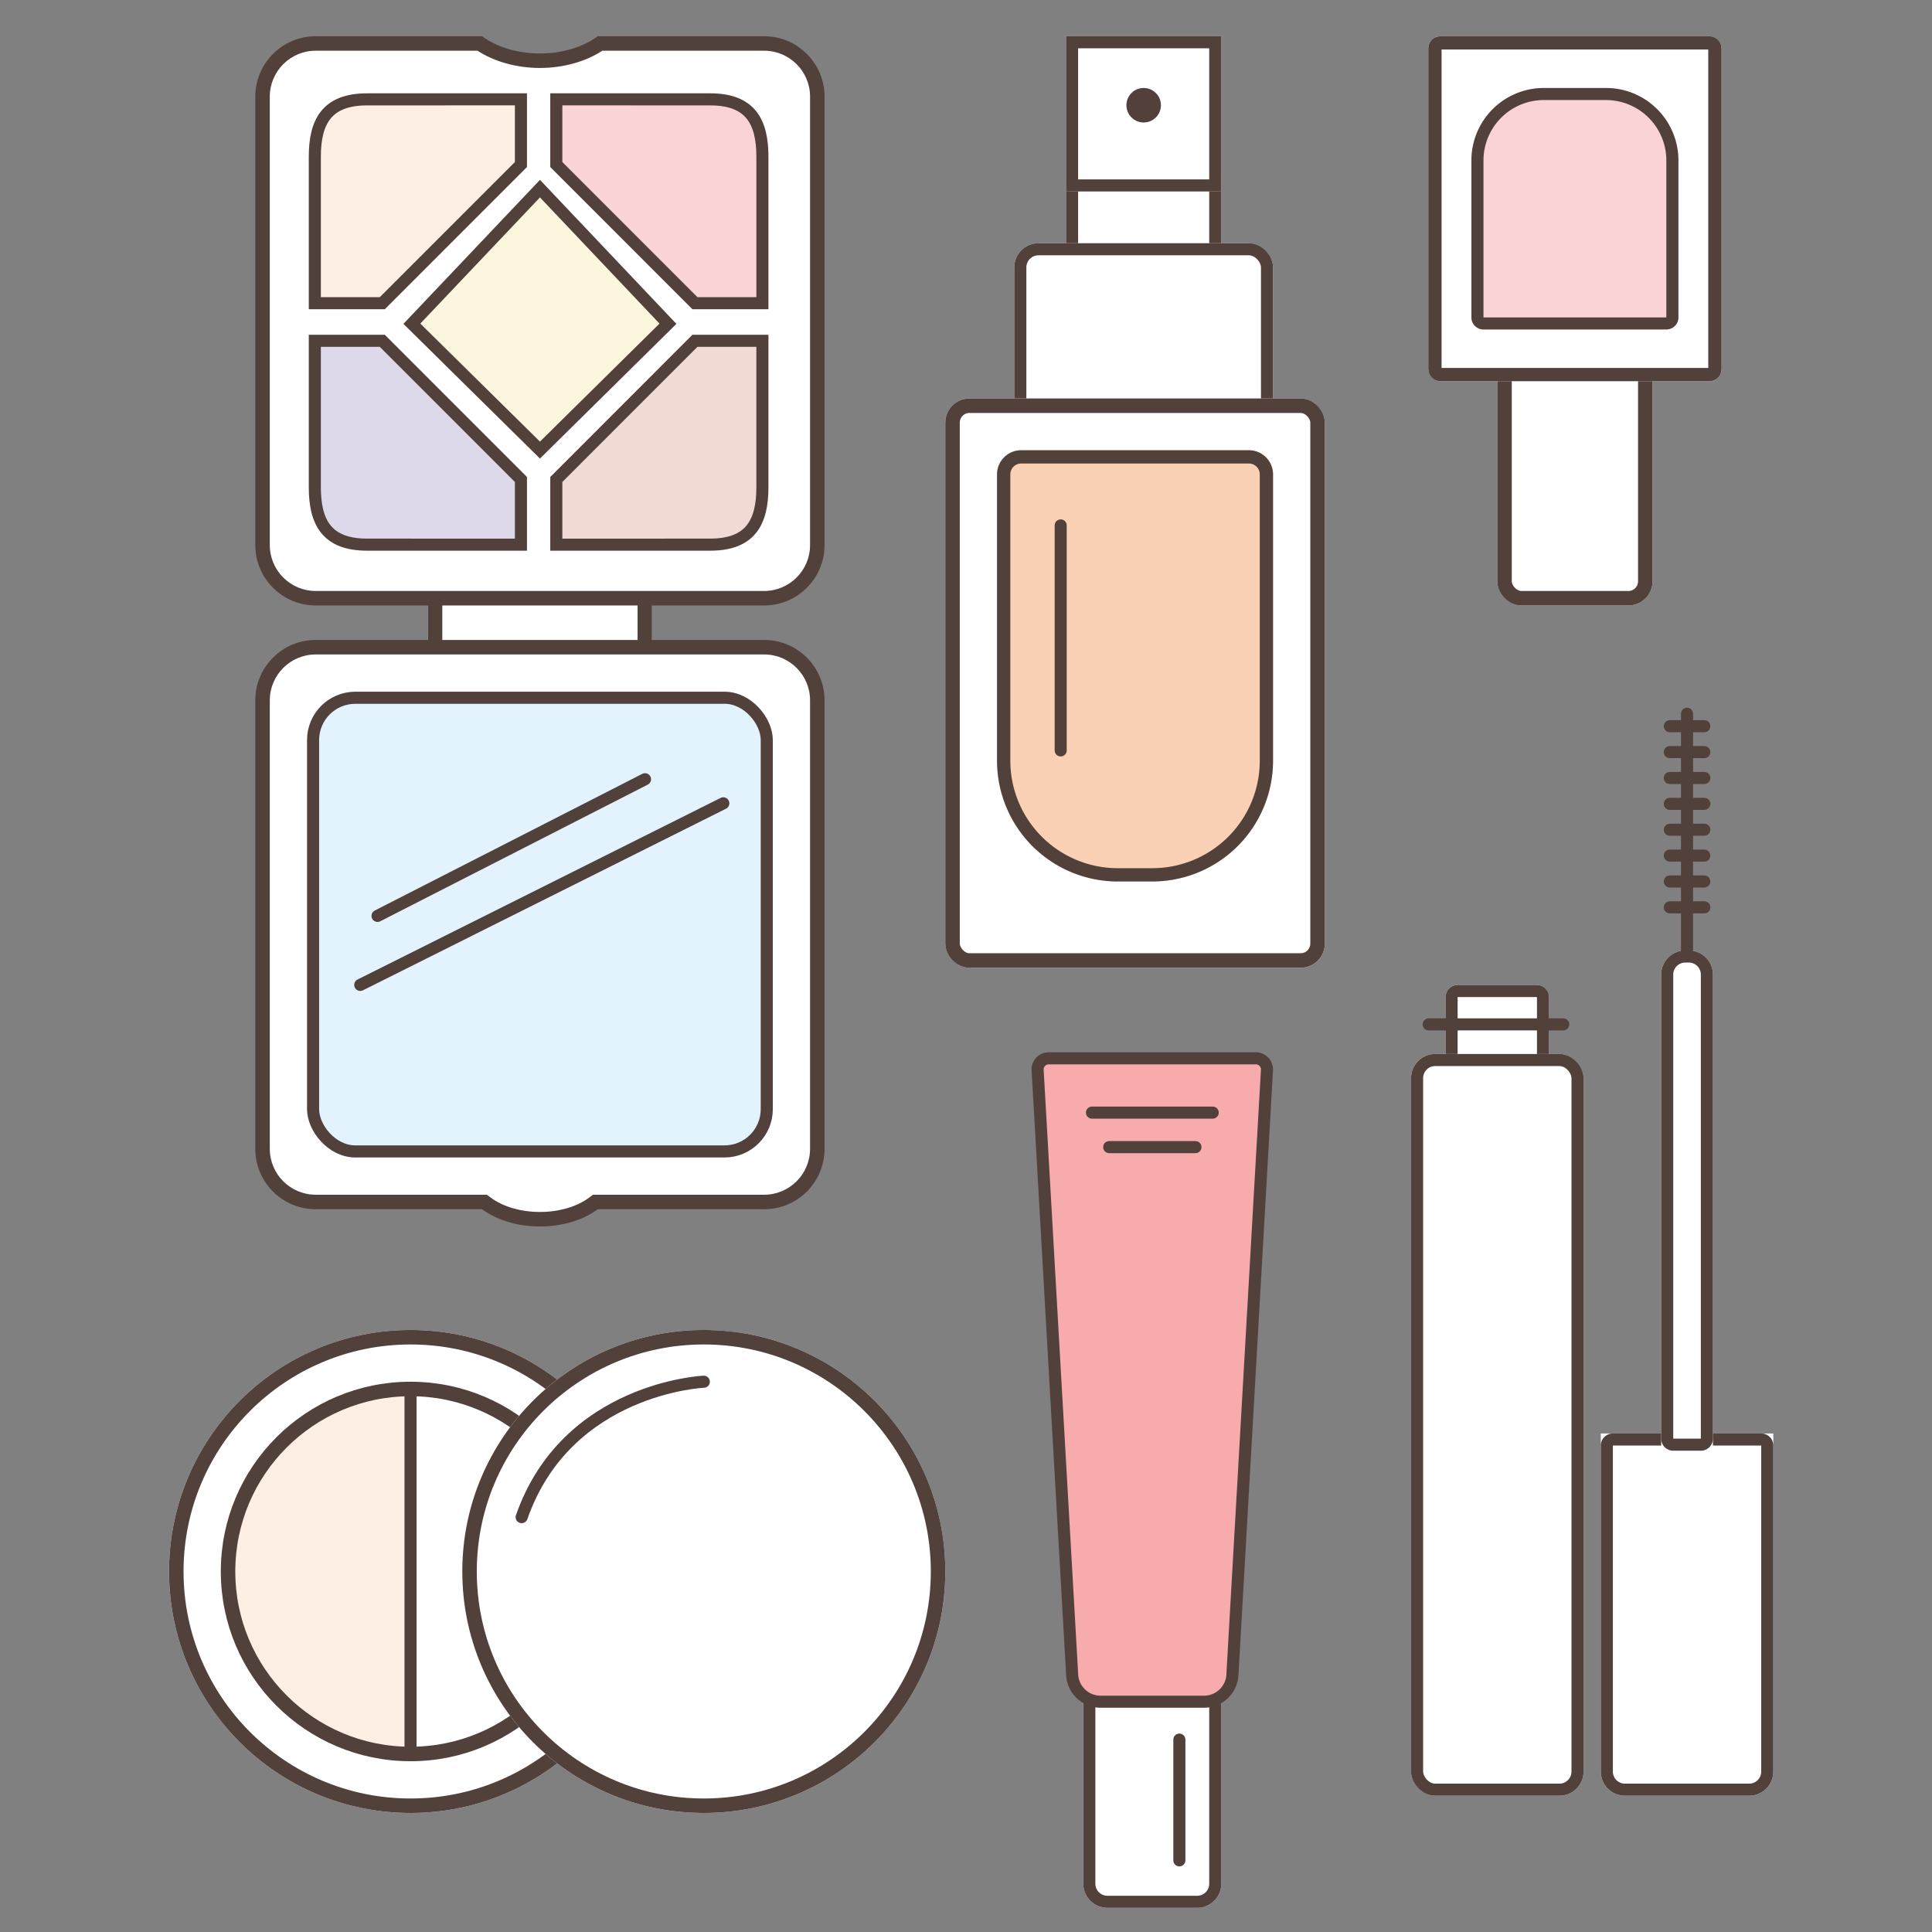 <svg xmlns="http://www.w3.org/2000/svg" xmlns:xlink="http://www.w3.org/1999/xlink" width="160" height="160" viewBox="0 0 160 160">
  <rect x="0" y="0" width="160" height="160" fill="#808080" stroke="none"/>
  <defs>
    <clipPath id="clip-path">
      <rect id="長方形_1690" data-name="長方形 1690" width="160" height="160" transform="translate(-52 4130)" fill="#fff" stroke="#707070" stroke-width="1"/>
    </clipPath>
  </defs>
  <g id="f-ico01" transform="translate(52 -4130)" clip-path="url(#clip-path)">
    <g id="グループ_14565" data-name="グループ 14565" transform="translate(-341 3549)">
      <g id="グループ_14559" data-name="グループ 14559" transform="translate(367.285 584)">
        <g id="グループ_14556" data-name="グループ 14556" transform="translate(5.714)">
          <g id="長方形_1676" data-name="長方形 1676" transform="translate(4.286 11.429)" fill="#fff" stroke="#52403b" stroke-width="1">
            <rect width="12.857" height="7.143" stroke="none"/>
            <rect x="0.5" y="0.5" width="11.857" height="6.143" fill="none"/>
          </g>
          <g id="長方形_1675" data-name="長方形 1675" transform="translate(0 17.143)" fill="#fff" stroke="#52403b" stroke-width="1">
            <rect width="21.429" height="17.143" rx="2" stroke="none"/>
            <rect x="0.5" y="0.5" width="20.429" height="16.143" rx="1.5" fill="none"/>
          </g>
          <g id="長方形_1677" data-name="長方形 1677" transform="translate(4.286)" fill="#fff" stroke="#52403b" stroke-width="1">
            <rect width="12.857" height="12.857" stroke="none"/>
            <rect x="0.5" y="0.5" width="11.857" height="11.857" fill="none"/>
          </g>
          <circle id="楕円形_69" data-name="楕円形 69" cx="1.429" cy="1.429" r="1.429" transform="translate(9.286 4.286)" fill="#52403b"/>
        </g>
        <g id="長方形_1673" data-name="長方形 1673" transform="translate(0 30)" fill="#fff" stroke="#52403b" stroke-width="1.2">
          <rect width="31.429" height="47.143" rx="2" stroke="none"/>
          <rect x="0.6" y="0.6" width="30.229" height="45.943" rx="1.4" fill="none"/>
        </g>
        <g id="長方形_1674" data-name="長方形 1674" transform="translate(4.286 34.286)" fill="#fad1b5" stroke="#52403b" stroke-width="1.1">
          <path d="M2,0H20.857a2,2,0,0,1,2,2V25.714a10,10,0,0,1-10,10H10a10,10,0,0,1-10-10V2A2,2,0,0,1,2,0Z" stroke="none"/>
          <path d="M2,.55H20.857A1.45,1.45,0,0,1,22.307,2V25.714a9.45,9.45,0,0,1-9.45,9.45H10a9.45,9.45,0,0,1-9.45-9.45V2A1.45,1.45,0,0,1,2,.55Z" fill="none"/>
        </g>
        <path id="パス_65144" data-name="パス 65144" d="M10244.688,2846.36v18.631" transform="translate(-10235.131 -2805.846)" fill="none" stroke="#52403b" stroke-linecap="round" stroke-width="1"/>
      </g>
      <g id="グループ_14560" data-name="グループ 14560" transform="translate(407.285 584)">
        <g id="長方形_1680" data-name="長方形 1680" transform="translate(5.714 25.714)" fill="#fff" stroke="#52403b" stroke-width="1.2">
          <rect width="12.857" height="21.429" rx="2" stroke="none"/>
          <rect x="0.6" y="0.6" width="11.657" height="20.229" rx="1.4" fill="none"/>
        </g>
        <g id="長方形_1678" data-name="長方形 1678" fill="#fff" stroke="#52403b" stroke-width="1.1">
          <rect width="24.286" height="28.571" rx="1" stroke="none"/>
          <rect x="0.55" y="0.55" width="23.186" height="27.471" rx="0.45" fill="none"/>
        </g>
        <g id="長方形_1679" data-name="長方形 1679" transform="translate(3.571 4.286)" fill="#fad4d4" stroke="#52403b" stroke-width="1">
          <path d="M6,0h5.143a6,6,0,0,1,6,6V19a1,1,0,0,1-1,1H1a1,1,0,0,1-1-1V6A6,6,0,0,1,6,0Z" stroke="none"/>
          <path d="M6,.5h5.143a5.5,5.5,0,0,1,5.5,5.5V19a.5.5,0,0,1-.5.5H1A.5.5,0,0,1,.5,19V6A5.5,5.5,0,0,1,6,.5Z" fill="none"/>
        </g>
      </g>
      <g id="グループ_14561" data-name="グループ 14561" transform="translate(310.143 584)">
        <g id="長方形_1682" data-name="長方形 1682" transform="translate(14.286 44.285)" fill="#fff" stroke="#52403b" stroke-width="1.2">
          <rect width="18.571" height="7.143" stroke="none"/>
          <rect x="0.6" y="0.6" width="17.371" height="5.943" fill="none"/>
        </g>
        <g id="前面オブジェクトで型抜き_2" data-name="前面オブジェクトで型抜き 2" transform="translate(0 0)" fill="#fff">
          <path d="M 42.143 46.542 L 5 46.542 C 2.574 46.542 0.6 44.568 0.6 42.143 L 0.6 5 C 0.6 2.574 2.574 0.6 5 0.6 L 18.587 0.6 C 19.896 1.51 21.699 2.028 23.572 2.028 C 25.444 2.028 27.247 1.51 28.556 0.6 L 42.143 0.6 C 44.569 0.6 46.543 2.574 46.543 5 L 46.543 42.143 C 46.543 44.568 44.569 46.542 42.143 46.542 Z" stroke="none"/>
          <path d="M 42.143 45.942 C 44.238 45.942 45.943 44.238 45.943 42.143 L 45.943 5 C 45.943 2.904 44.238 1.2 42.143 1.2 L 28.74 1.2 C 27.347 2.111 25.49 2.628 23.572 2.628 C 21.654 2.628 19.797 2.111 18.404 1.2 L 5 1.2 C 2.905 1.2 1.2 2.904 1.2 5 L 1.2 42.143 C 1.2 44.238 2.905 45.942 5 45.942 L 42.143 45.942 M 42.143 47.142 L 5 47.142 C 2.243 47.142 1.187133761959558e-06 44.899 1.187133761959558e-06 42.143 L 1.187133761959558e-06 5 C 1.187133761959558e-06 2.243 2.243 1.052856418937154e-06 5 1.052856418937154e-06 L 18.781 1.052856418937154e-06 C 20 0.908 21.746 1.428 23.572 1.428 C 25.398 1.428 27.144 0.908 28.363 1.052856418937154e-06 L 42.143 1.052856418937154e-06 C 44.9 1.052856418937154e-06 47.143 2.243 47.143 5 L 47.143 42.143 C 47.143 44.899 44.9 47.142 42.143 47.142 Z" stroke="none" fill="#52403b"/>
        </g>
        <path id="パス_65145" data-name="パス 65145" d="M10209.519,2883.658v5.4l-11.479,11.483h-5.59v-12.124c0-2.9.985-4.756,4.325-4.756Z" transform="translate(-10187.521 -2878.432)" fill="#fdefe3" stroke="#52403b" stroke-width="1"/>
        <path id="パス_65146" data-name="パス 65146" d="M10192.45,2883.658v5.4l11.479,11.483h5.589v-12.124c0-2.9-.985-4.756-4.323-4.756Z" transform="translate(-10167.522 -2878.432)" fill="#fad4d4" stroke="#52403b" stroke-width="1"/>
        <path id="パス_65147" data-name="パス 65147" d="M10209.519,2900.539v-5.4l-11.479-11.483h-5.59v12.124c0,2.9.985,4.756,4.325,4.756Z" transform="translate(-10187.521 -2858.431)" fill="#ddd9ea" stroke="#52403b" stroke-width="1"/>
        <path id="パス_65148" data-name="パス 65148" d="M10192.45,2900.539v-5.4l11.479-11.483h5.589v12.124c0,2.9-.985,4.756-4.323,4.756Z" transform="translate(-10167.522 -2858.431)" fill="#f0dad3" stroke="#52403b" stroke-width="1"/>
        <path id="パス_65149" data-name="パス 65149" d="M10208.682,2888.836l-10.607,11.188,10.607,10.464,10.6-10.464Z" transform="translate(-10185.108 -2876.214)" fill="#fcf6df" stroke="#52403b" stroke-width="1"/>
        <g id="合体_6" data-name="合体 6" transform="translate(0 49.999)" fill="#fff">
          <path d="M 23.572 47.971 C 21.872 47.971 20.256 47.494 19.138 46.662 L 18.979 46.543 L 18.78 46.543 L 5 46.543 C 2.574 46.543 0.6 44.569 0.6 42.143 L 0.6 5 C 0.6 2.574 2.574 0.6 5 0.6 L 42.143 0.6 C 44.569 0.6 46.543 2.574 46.543 5 L 46.543 42.143 C 46.543 44.569 44.569 46.543 42.143 46.543 L 28.364 46.543 L 28.165 46.543 L 28.006 46.662 C 26.888 47.494 25.272 47.971 23.572 47.971 Z" stroke="none"/>
          <path d="M 23.572 47.371 C 25.146 47.371 26.631 46.937 27.647 46.181 L 27.966 45.943 L 42.143 45.943 C 44.238 45.943 45.943 44.238 45.943 42.143 L 45.943 5 C 45.943 2.905 44.238 1.2 42.143 1.2 L 5 1.2 C 2.905 1.2 1.2 2.905 1.2 5 L 1.2 42.143 C 1.2 44.238 2.905 45.943 5 45.943 L 19.178 45.943 L 19.497 46.181 C 20.513 46.937 21.998 47.371 23.572 47.371 M 23.572 48.571 C 21.668 48.571 19.957 48.02 18.78 47.143 L 5 47.143 C 2.239 47.143 1.187133761959558e-06 44.905 1.187133761959558e-06 42.143 L 1.187133761959558e-06 5 C 1.187133761959558e-06 2.239 2.239 6.622314572268806e-07 5 6.622314572268806e-07 L 42.143 6.622314572268806e-07 C 44.905 6.622314572268806e-07 47.143 2.239 47.143 5 L 47.143 42.143 C 47.143 44.905 44.905 47.143 42.143 47.143 L 28.364 47.143 C 27.187 48.02 25.476 48.571 23.572 48.571 Z" stroke="none" fill="#52403b"/>
        </g>
        <g id="長方形_1684" data-name="長方形 1684" transform="translate(4.286 54.285)" fill="#e2f3fd" stroke="#52403b" stroke-width="1">
          <rect width="38.571" height="38.571" rx="4" stroke="none"/>
          <rect x="0.5" y="0.5" width="37.571" height="37.571" rx="3.5" fill="none"/>
        </g>
        <path id="パス_65150" data-name="パス 65150" d="M22.338,0,0,10.938" transform="matrix(1, -0.017, 0.017, 1, 9.936, 61.913)" fill="none" stroke="#52403b" stroke-linecap="round" stroke-width="1"/>
        <path id="パス_65151" data-name="パス 65151" d="M30.313,0,0,14.523" transform="matrix(1, -0.017, 0.017, 1, 8.445, 64.043)" fill="none" stroke="#52403b" stroke-linecap="round" stroke-width="1"/>
      </g>
      <g id="グループ_14562" data-name="グループ 14562" transform="translate(303 691.143)">
        <g id="楕円形_73" data-name="楕円形 73" fill="#fff" stroke="#52403b" stroke-width="1.2">
          <circle cx="20" cy="20" r="20" stroke="none"/>
          <circle cx="20" cy="20" r="19.4" fill="none"/>
        </g>
        <path id="パス_65154" data-name="パス 65154" d="M10154.463,2957.333v27.718h-3.164l-3.137-1.182-3.286-2.116-3.032-3.356-1.732-4.164-.522-3.366v-3.021l1.4-3.625,1.55-2.979,1.968-1.943,2.2-1.6,2.548-1.261,2.589-.7h2.617Z" transform="translate(-10134.458 -2950.4)" fill="#fdefe3"/>
        <g id="楕円形_74" data-name="楕円形 74" transform="translate(4.286 4.286)" fill="none" stroke="#52403b" stroke-width="1.2">
          <circle cx="15.714" cy="15.714" r="15.714" stroke="none"/>
          <circle cx="15.714" cy="15.714" r="15.114" fill="none"/>
        </g>
        <g id="楕円形_72" data-name="楕円形 72" transform="translate(24.286)" fill="#fff" stroke="#52403b" stroke-width="1.2">
          <circle cx="20" cy="20" r="20" stroke="none"/>
          <circle cx="20" cy="20" r="19.4" fill="none"/>
        </g>
        <path id="パス_65152" data-name="パス 65152" d="M10171.525,2955s-11.342.495-15.086,11.216" transform="translate(-10127.238 -2950.715)" fill="none" stroke="#52403b" stroke-linecap="round" stroke-width="1"/>
        <path id="パス_65153" data-name="パス 65153" d="M10150,2955.789v29.291" transform="translate(-10130.001 -2950.376)" fill="none" stroke="#52403b" stroke-width="1"/>
      </g>
      <g id="グループ_14563" data-name="グループ 14563" transform="translate(405.857 640.109)">
        <g id="長方形_1686" data-name="長方形 1686" transform="translate(2.857 22.462)" fill="#fff" stroke="#52403b" stroke-width="1">
          <rect width="8.571" height="7.143" rx="1" stroke="none"/>
          <rect x="0.5" y="0.5" width="7.571" height="6.143" rx="0.5" fill="none"/>
        </g>
        <g id="長方形_1685" data-name="長方形 1685" transform="translate(0 28.177)" fill="#fff" stroke="#52403b" stroke-width="1">
          <rect width="14.286" height="61.428" rx="2" stroke="none"/>
          <rect x="0.5" y="0.5" width="13.286" height="60.428" rx="1.5" fill="none"/>
        </g>
        <path id="パス_65155" data-name="パス 65155" d="M10234.021,2870.285h11.142" transform="translate(-10232.562 -2844.559)" fill="none" stroke="#52403b" stroke-linecap="round" stroke-width="1"/>
        <g id="長方形_1687" data-name="長方形 1687" transform="translate(15.714 59.605)" fill="#fff" stroke="#52403b" stroke-width="1">
          <path d="M0,0H14.286a0,0,0,0,1,0,0V28a2,2,0,0,1-2,2H2a2,2,0,0,1-2-2V0A0,0,0,0,1,0,0Z" stroke="none"/>
          <path d="M1,.5H13.286a.5.5,0,0,1,.5.5V28a1.5,1.5,0,0,1-1.5,1.5H2A1.5,1.5,0,0,1,.5,28V1A.5.5,0,0,1,1,.5Z" fill="none"/>
        </g>
        <g id="長方形_1688" data-name="長方形 1688" transform="translate(20.714 19.605)" fill="#fff" stroke="#52403b" stroke-width="1">
          <path d="M2,0h.286a2,2,0,0,1,2,2V41.428a0,0,0,0,1,0,0H0a0,0,0,0,1,0,0V2A2,2,0,0,1,2,0Z" stroke="none"/>
          <path d="M2,.5h.286A1.5,1.5,0,0,1,3.786,2V40.428a.5.5,0,0,1-.5.5H1a.5.5,0,0,1-.5-.5V2A1.5,1.5,0,0,1,2,.5Z" fill="none"/>
        </g>
        <path id="パス_65156" data-name="パス 65156" d="M10249,2873.276v-20" transform="translate(-10226.144 -2853.276)" fill="none" stroke="#52403b" stroke-linecap="round" stroke-width="1"/>
        <path id="パス_65157" data-name="パス 65157" d="M10247.5,2854.591h2.857" transform="translate(-10226.07 -2853.557)" fill="none" stroke="#52403b" stroke-linecap="round" stroke-width="1"/>
        <path id="パス_65159" data-name="パス 65159" d="M10247.5,2854.591h2.857" transform="translate(-10226.07 -2851.414)" fill="none" stroke="#52403b" stroke-linecap="round" stroke-width="1"/>
        <path id="パス_65164" data-name="パス 65164" d="M10247.5,2854.591h2.857" transform="translate(-10226.07 -2849.271)" fill="none" stroke="#52403b" stroke-linecap="round" stroke-width="1"/>
        <path id="パス_65165" data-name="パス 65165" d="M10247.5,2854.591h2.857" transform="translate(-10226.07 -2847.128)" fill="none" stroke="#52403b" stroke-linecap="round" stroke-width="1"/>
        <path id="パス_65166" data-name="パス 65166" d="M10247.5,2854.591h2.857" transform="translate(-10226.07 -2844.986)" fill="none" stroke="#52403b" stroke-linecap="round" stroke-width="1"/>
        <path id="パス_65167" data-name="パス 65167" d="M10247.5,2854.591h2.857" transform="translate(-10226.07 -2842.843)" fill="none" stroke="#52403b" stroke-linecap="round" stroke-width="1"/>
        <path id="パス_65168" data-name="パス 65168" d="M10247.5,2854.591h2.857" transform="translate(-10226.07 -2840.7)" fill="none" stroke="#52403b" stroke-linecap="round" stroke-width="1"/>
        <path id="パス_65169" data-name="パス 65169" d="M10247.5,2854.591h2.857" transform="translate(-10226.07 -2838.557)" fill="none" stroke="#52403b" stroke-linecap="round" stroke-width="1"/>
      </g>
      <g id="グループ_14564" data-name="グループ 14564" transform="translate(374.428 668.143)">
        <g id="長方形_1689" data-name="長方形 1689" transform="translate(4.286 52.857)" fill="#fff" stroke="#52403b" stroke-width="1">
          <path d="M0,0H11.429a0,0,0,0,1,0,0V16a2,2,0,0,1-2,2H2a2,2,0,0,1-2-2V0A0,0,0,0,1,0,0Z" stroke="none"/>
          <path d="M1,.5h9.429a.5.5,0,0,1,.5.5V16a1.5,1.5,0,0,1-1.5,1.5H2A1.5,1.5,0,0,1,.5,16V1A.5.5,0,0,1,1,.5Z" fill="none"/>
        </g>
        <g id="パス_65170" data-name="パス 65170" transform="translate(0 0)" fill="#f7abad">
          <path d="M 14.286 53.786 L 5.714 53.786 C 4.415 53.786 3.357 52.728 3.357 51.428 L 3.357 51.414 L 3.356 51.4 L 0.5 1.416 C 0.507 0.91 0.921 0.5 1.429 0.5 L 18.571 0.5 C 19.079 0.5 19.493 0.91 19.5 1.416 L 16.644 51.4 L 16.643 51.414 L 16.643 51.428 C 16.643 52.728 15.585 53.786 14.286 53.786 Z" stroke="none"/>
          <path d="M 1.429 1 C 1.199 1 1.011 1.181 1 1.408 L 3.857 51.428 C 3.857 52.452 4.69 53.286 5.714 53.286 L 14.286 53.286 C 15.31 53.286 16.143 52.452 16.143 51.428 L 16.144 51.371 L 19 1.408 C 18.989 1.181 18.801 1 18.571 1 L 1.429 1 M 1.429 3.814697265625e-06 L 18.571 3.814697265625e-06 C 19.36 3.814697265625e-06 20 0.64 20 1.429 L 17.143 51.428 C 17.143 53.006 15.864 54.286 14.286 54.286 L 5.714 54.286 C 4.136 54.286 2.857 53.006 2.857 51.428 L 0 1.429 C 0 0.64 0.64 3.814697265625e-06 1.429 3.814697265625e-06 Z" stroke="none" fill="#52403b"/>
        </g>
        <path id="パス_65171" data-name="パス 65171" d="M10095.572,2873.847v10" transform="translate(-10083.33 -2816.923)" fill="none" stroke="#52403b" stroke-linecap="round" stroke-width="1"/>
        <path id="パス_65172" data-name="パス 65172" d="M10090,2837.356h10" transform="translate(-10084.996 -2832.357)" fill="none" stroke="#52403b" stroke-linecap="round" stroke-width="1"/>
        <path id="パス_65173" data-name="パス 65173" d="M10090,2837.356h7.142" transform="translate(-10083.568 -2829.5)" fill="none" stroke="#52403b" stroke-linecap="round" stroke-width="1"/>
      </g>
    </g>
  </g>
</svg>

